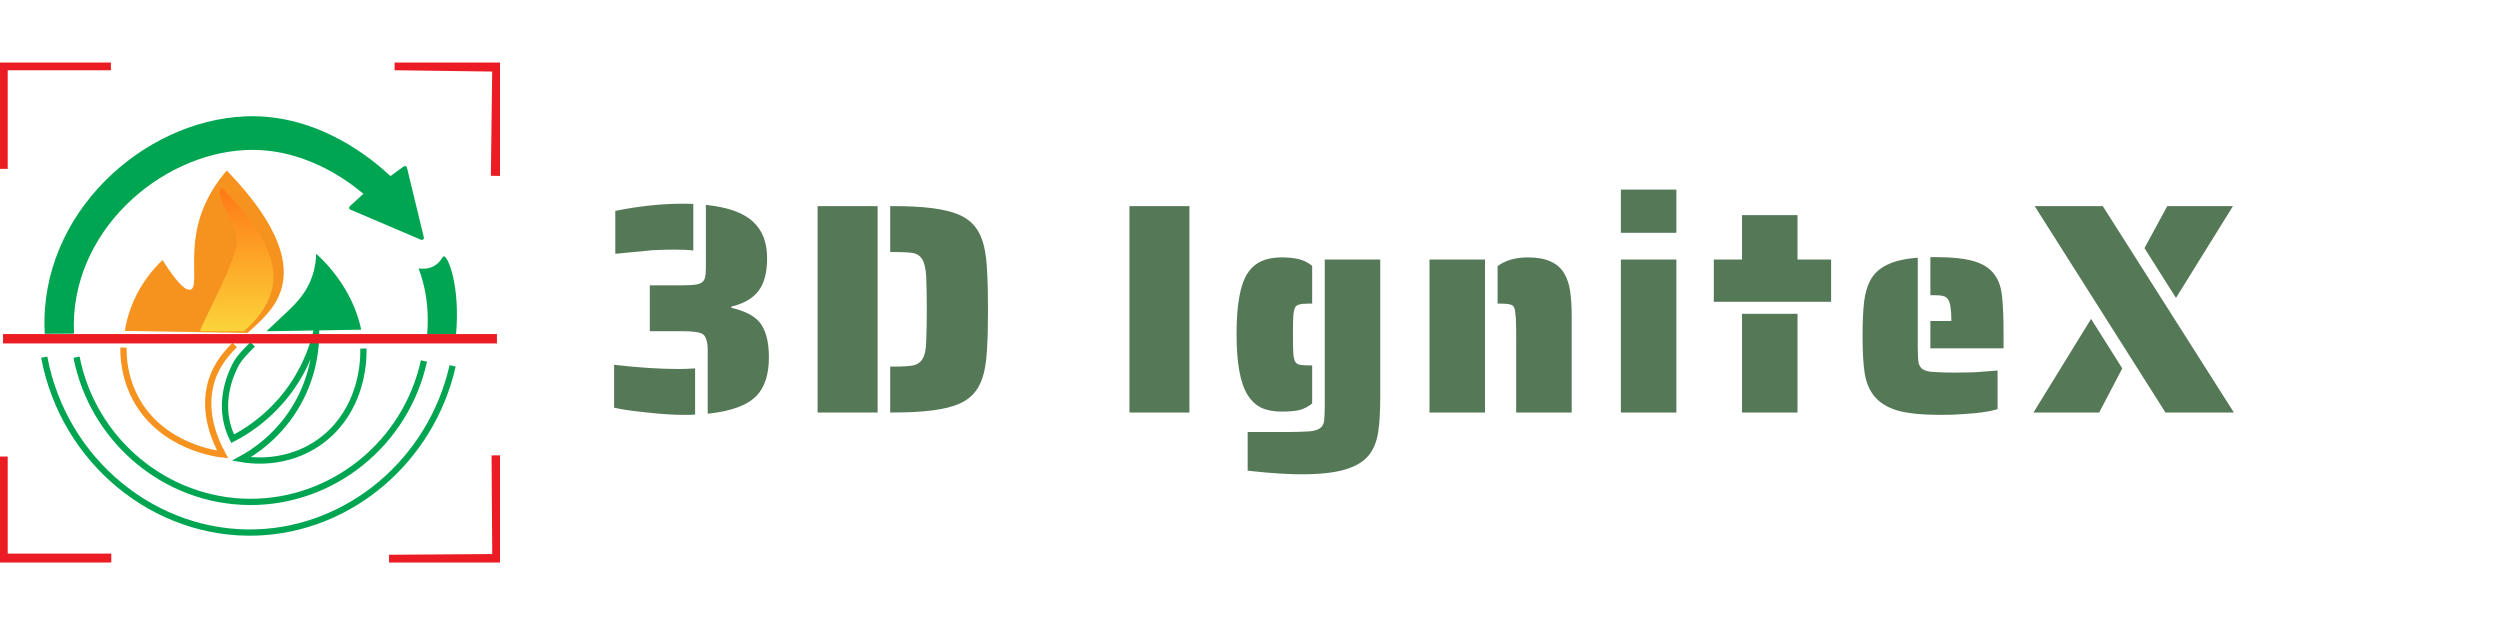 <svg width="200" height="50" viewBox="0 0 200 50" fill="none" xmlns="http://www.w3.org/2000/svg">
<g clip-path="url(#clip0_11_36)">
<path d="M28.894 26.374C28.185 22.856 25.584 20.554 25.294 20.306C25.283 20.758 25.218 21.41 24.965 22.138C24.519 23.416 23.754 24.202 22.943 24.971C22.331 25.552 21.79 26.056 21.318 26.499" fill="#00A551"/>
<path d="M20.214 27.553C19.571 28.183 19.154 28.643 18.941 29.012C18.592 29.616 17.624 31.595 18.157 33.845C18.283 34.377 18.464 34.801 18.611 35.095C19.595 34.589 21.07 33.672 22.447 32.096C24.275 30.004 24.995 27.819 25.294 26.638C25.289 27.697 25.139 29.844 23.892 32.137C22.408 34.863 20.233 36.215 19.312 36.72C19.92 36.826 22.875 37.281 25.584 35.344C28.516 33.248 28.919 29.952 29.007 29.221C29.064 28.762 29.082 28.317 29.069 27.886" stroke="#00A551" stroke-width="0.5" stroke-miterlimit="10"/>
<path d="M19.81 26.633C20.983 25.579 22.129 24.561 22.544 23C23.022 21.2 22.633 18.291 18.144 13.641C17.369 14.533 16.417 15.881 15.916 17.695C15.127 20.549 15.905 22.926 15.255 23.166C14.953 23.279 14.345 22.925 12.999 20.805C11.329 22.393 10.311 24.414 9.987 26.475" fill="#F6921E"/>
<path d="M9.876 27.806C9.86 29.232 10.181 30.636 10.854 31.887C12.936 35.762 17.39 36.313 17.811 36.358C17.16 35.155 16.367 33.228 16.766 31.109C17.053 29.586 17.852 28.523 18.773 27.599" stroke="#F6921E" stroke-width="0.5" stroke-miterlimit="10"/>
<path d="M34.173 26.754C34.416 23.747 33.634 21.918 33.49 21.473C33.794 21.517 34.209 21.525 34.618 21.334C35.253 21.037 35.385 20.484 35.526 20.5C35.847 20.538 36.825 22.859 36.484 26.742" fill="#00A551"/>
<path d="M3.581 26.705C3.576 26.622 3.573 26.539 3.568 26.455C3.182 17.075 11.438 9.647 19.631 9.309C25.545 9.064 29.933 12.867 31.234 14.086C31.591 13.829 31.948 13.569 32.305 13.311C32.399 13.244 32.53 13.293 32.556 13.406C33.007 15.269 33.457 17.131 33.908 18.994C33.941 19.125 33.811 19.236 33.688 19.183C31.803 18.379 29.916 17.575 28.03 16.77C27.922 16.725 27.897 16.579 27.985 16.499C28.347 16.168 28.71 15.837 29.072 15.504C27.773 14.414 24.257 11.779 19.628 12.004C12.734 12.341 5.524 18.614 5.919 26.69" fill="#00A551"/>
<path d="M0.242 13.512V5.245H8.874" stroke="#EC1C24" stroke-width="0.75" stroke-miterlimit="10"/>
<path d="M0.242 36.521V44.661H8.903" stroke="#EC1C24" stroke-width="0.75" stroke-miterlimit="10"/>
<path d="M31.569 5.245C34.298 5.281 37.027 5.317 39.756 5.354L39.643 14.07" stroke="#EC1C24" stroke-width="0.75" stroke-miterlimit="10"/>
<path d="M39.7 36.428C39.719 39.183 39.737 41.939 39.756 44.695C36.878 44.715 34.002 44.734 31.124 44.755" stroke="#EC1C24" stroke-width="0.75" stroke-miterlimit="10"/>
<path d="M0.242 27.1H39.754" stroke="#EC1C24" stroke-width="0.75" stroke-miterlimit="10"/>
<path d="M3.539 28.575C5.104 36.943 12.453 42.881 20.534 42.597C27.964 42.336 34.485 36.867 36.211 29.267" stroke="#00A551" stroke-width="0.5" stroke-miterlimit="10"/>
<path d="M6.122 28.575C7.436 35.264 13.281 40.128 19.999 40.153C26.643 40.177 32.475 35.462 33.915 28.877" stroke="#00A551" stroke-width="0.5" stroke-miterlimit="10"/>
<path d="M19.5 26.5C20.57 25.573 21.358 24.6 21.736 23.227C22.173 21.645 21.817 19.088 17.724 15C17.017 15.784 19.355 18.218 18.898 19.813C18.179 22.322 16.142 25.847 16 26.5C16.5 26.5 19.5 26.5 19.5 26.5Z" fill="url(#paint0_linear_11_36)"/>
</g>
<path d="M49.224 16.872C51.112 16.488 52.92 16.296 54.648 16.296C55.016 16.296 55.288 16.304 55.464 16.32V20.04C55.08 19.992 54.56 19.968 53.904 19.968C53.504 19.968 52.936 19.984 52.2 20.016L49.224 20.304V16.872ZM56.616 28.032C56.616 27.68 56.584 27.408 56.52 27.216C56.472 27.008 56.376 26.848 56.232 26.736C55.992 26.576 55.456 26.496 54.624 26.496H51.984V22.824H54.624C55.04 22.824 55.368 22.808 55.608 22.776C55.848 22.744 56.032 22.68 56.16 22.584C56.288 22.488 56.368 22.36 56.4 22.2C56.448 22.024 56.472 21.76 56.472 21.408V16.392C58.2 16.568 59.448 17.008 60.216 17.712C60.984 18.4 61.368 19.376 61.368 20.64C61.368 21.808 61.136 22.688 60.672 23.28C60.224 23.872 59.504 24.288 58.512 24.528V24.624C59.552 24.864 60.296 25.24 60.744 25.752C61.256 26.36 61.512 27.304 61.512 28.584C61.512 29.928 61.192 30.944 60.552 31.632C59.816 32.416 58.504 32.904 56.616 33.096V28.032ZM54.792 33.192C53.912 33.192 52.904 33.128 51.768 33C50.632 32.888 49.752 32.76 49.128 32.616V29.184C51.064 29.408 52.792 29.52 54.312 29.52C54.664 29.52 55.096 29.504 55.608 29.472V33.168C55.448 33.184 55.176 33.192 54.792 33.192ZM65.408 16.488H70.208V33H65.408V16.488ZM71.216 29.328H71.408C72.192 29.328 72.744 29.296 73.064 29.232C73.4 29.152 73.648 28.976 73.808 28.704C73.984 28.416 74.08 27.96 74.096 27.336C74.128 26.536 74.144 25.672 74.144 24.744C74.144 23.832 74.128 22.96 74.096 22.128C74.064 21.504 73.96 21.048 73.784 20.76C73.624 20.472 73.36 20.296 72.992 20.232C72.624 20.184 72.096 20.16 71.408 20.16H71.216V16.488H71.408C72.688 16.488 73.752 16.544 74.6 16.656C75.464 16.768 76.176 16.944 76.736 17.184C77.28 17.424 77.712 17.752 78.032 18.168C78.352 18.584 78.584 19.104 78.728 19.728C78.856 20.288 78.936 20.952 78.968 21.72C79.016 22.472 79.04 23.48 79.04 24.744C79.04 26.024 79.016 27.04 78.968 27.792C78.936 28.544 78.856 29.2 78.728 29.76C78.584 30.384 78.352 30.904 78.032 31.32C77.712 31.736 77.28 32.064 76.736 32.304C76.176 32.544 75.464 32.72 74.6 32.832C73.752 32.944 72.688 33 71.408 33H71.216V29.328ZM90.355 16.488H95.155V33H90.355V16.488ZM102.525 32.928C101.885 32.928 101.341 32.824 100.893 32.616C100.445 32.392 100.077 32.04 99.789 31.56C99.213 30.632 98.925 29.016 98.925 26.712C98.925 24.392 99.213 22.784 99.789 21.888C100.077 21.44 100.445 21.112 100.893 20.904C101.341 20.696 101.885 20.592 102.525 20.592C103.069 20.592 103.533 20.64 103.917 20.736C104.301 20.832 104.653 21.008 104.973 21.264V24.288H104.709C104.357 24.288 104.101 24.312 103.941 24.36C103.797 24.392 103.685 24.472 103.605 24.6C103.525 24.776 103.477 25.024 103.461 25.344C103.445 25.568 103.437 26.04 103.437 26.76C103.437 27.48 103.445 27.952 103.461 28.176C103.477 28.512 103.525 28.76 103.605 28.92C103.685 29.064 103.813 29.152 103.989 29.184C104.213 29.216 104.453 29.232 104.709 29.232H104.973V32.28C104.653 32.536 104.309 32.712 103.941 32.808C103.573 32.888 103.101 32.928 102.525 32.928ZM104.133 37.944C103.333 37.944 102.373 37.896 101.253 37.8L99.813 37.656V34.56H103.029C103.605 34.56 104.165 34.544 104.709 34.512C105.109 34.48 105.397 34.4 105.573 34.272C105.765 34.16 105.885 33.96 105.933 33.672C105.965 33.288 105.981 32.88 105.981 32.448V20.76H110.421V31.656C110.421 32.904 110.365 33.88 110.253 34.584C110.141 35.304 109.901 35.904 109.533 36.384C109.117 36.912 108.477 37.304 107.613 37.56C106.765 37.816 105.605 37.944 104.133 37.944ZM121.296 27.216C121.296 26.368 121.288 25.808 121.272 25.536C121.24 25.088 121.2 24.792 121.152 24.648C121.088 24.488 120.976 24.392 120.816 24.36C120.656 24.312 120.4 24.288 120.048 24.288H119.808V21.288C120.432 20.824 121.248 20.592 122.256 20.592C123.696 20.592 124.664 21.032 125.16 21.912C125.384 22.296 125.536 22.768 125.616 23.328C125.696 23.872 125.736 24.544 125.736 25.344V33H121.296V27.216ZM114.36 20.76H118.8V33H114.36V20.76ZM129.67 15.168H134.11V18.624H129.67V15.168ZM129.67 20.76H134.11V33H129.67V20.76ZM137.105 20.76H139.361V17.208H143.801V20.76H146.489V24.144H137.105V20.76ZM139.361 25.104H143.801V33H139.361V25.104ZM154.43 25.68H156.11C156.11 24.784 156.022 24.208 155.846 23.952C155.75 23.808 155.622 23.72 155.462 23.688C155.302 23.64 155.07 23.616 154.766 23.616H154.43V20.568H154.766C156.142 20.568 157.198 20.68 157.934 20.904C158.686 21.128 159.238 21.496 159.59 22.008C159.91 22.456 160.102 23.032 160.166 23.736C160.246 24.44 160.286 25.496 160.286 26.904V27.864H154.43V25.68ZM155.246 33.192C153.774 33.192 152.614 33.072 151.766 32.832C150.934 32.576 150.31 32.176 149.894 31.632C149.526 31.152 149.286 30.56 149.174 29.856C149.062 29.136 149.006 28.152 149.006 26.904C149.006 25.752 149.046 24.84 149.126 24.168C149.206 23.48 149.374 22.896 149.63 22.416C149.918 21.888 150.358 21.48 150.95 21.192C151.558 20.888 152.382 20.696 153.422 20.616V27.864C153.422 28.408 153.446 28.8 153.494 29.04C153.542 29.264 153.654 29.432 153.83 29.544C154.022 29.672 154.318 29.744 154.718 29.76C155.23 29.792 155.774 29.808 156.35 29.808C157.374 29.808 158.118 29.784 158.582 29.736L159.806 29.64V32.736C159.166 32.928 158.286 33.056 157.166 33.12C156.622 33.168 155.982 33.192 155.246 33.192ZM162.774 16.488H168.222L178.71 33H173.238L162.774 16.488ZM171.558 19.848L173.382 16.488H178.638L174.078 23.832L171.558 19.848ZM167.286 25.512L169.782 29.472L167.934 33H162.678L167.286 25.512Z" fill="#557857"/>
<defs>
<linearGradient id="paint0_linear_11_36" x1="18.94" y1="15" x2="18.94" y2="26.523" gradientUnits="userSpaceOnUse">
<stop stop-color="#FF7815"/>
<stop offset="1" stop-color="#FBD43A"/>
</linearGradient>
<clipPath id="clip0_11_36">
<rect width="40" height="40" fill="white" transform="translate(0 5)"/>
</clipPath>
</defs>
</svg>
